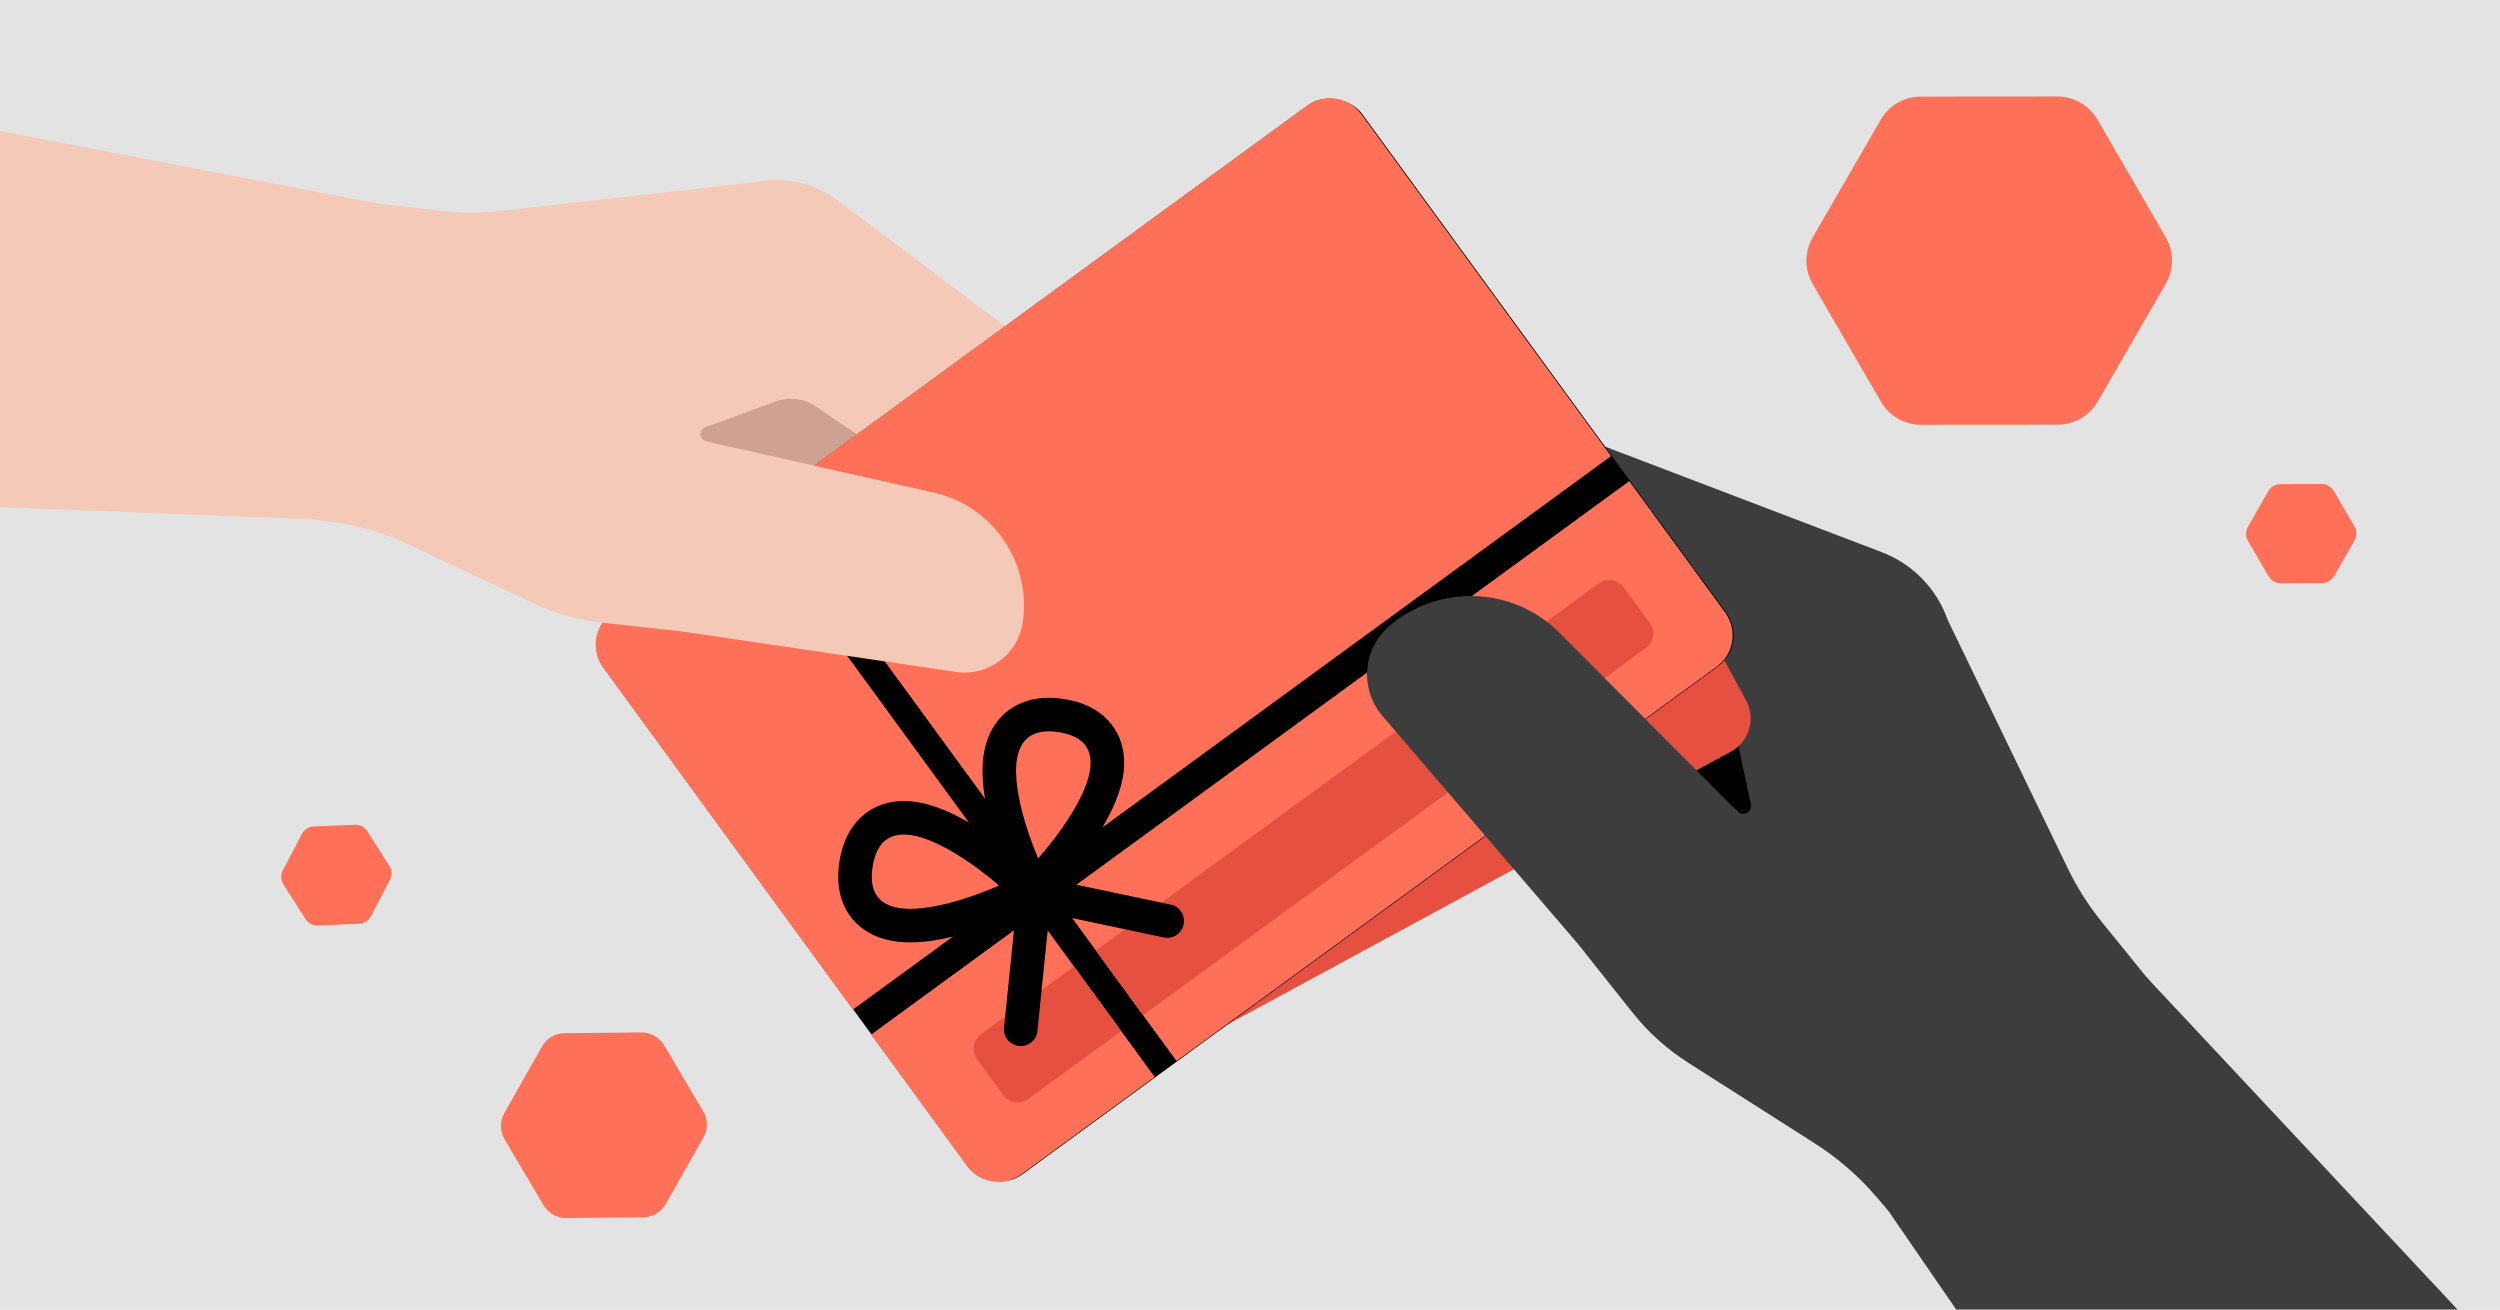 <svg fill="none" height="495" viewBox="0 0 945 495" width="945" xmlns="http://www.w3.org/2000/svg" xmlns:xlink="http://www.w3.org/1999/xlink"><clipPath id="clip0_13048_97"><path d="M0 0H945V495H0Z"/></clipPath><clipPath id="clip1_13048_97"><path d="M0 1H945V495.55H0Z"/></clipPath><g clip-path="url(#clip0_13048_97)"><path d="M0 0H945V495H0Z" fill="#e3e3e3"/><g clip-path="url(#clip1_13048_97)"><path d="M0 0H945V494.55H0Z" fill="#e3e3e3" transform="matrix(1 0 0 1 0 1)"/><path d="M299.424 281.053 295.039 311.942C293.417 323.125 297.673 333.881 305.545 340.977 309.673 344.69 314.771 347.393 320.572 348.622 331.621 350.984 342.411 344.213 345.279 333.596 345.493 332.814 345.666 332.015 345.779 331.187L345.822 330.873 355.738 276.66C356.677 270.329 303.152 252.241 302.856 254.337L299.424 281.053Z" fill="#cea193"/><path d="M265.85 247.045 261.464 277.934C259.842 289.117 264.098 299.873 271.971 306.969 276.098 310.682 281.196 313.385 286.997 314.614 298.046 316.976 308.836 310.205 311.705 299.588 311.918 298.806 312.091 298.007 312.204 297.179L312.247 296.865 322.164 242.652C323.102 236.321 269.578 218.233 269.281 220.329L265.85 247.045Z" fill="#cea193"/><path d="M369.507 193.784 300.016 139.575 243.847 160.826 369.507 193.784Z" fill="#cea193"/><path d="M408.241 144.593 316.726 75.869C307.496 68.939 295.677 66.43 284.434 69.007L188.521 79.795C181.19 80.621 173.794 80.594 166.481 79.725L109.558 72.93 93.191 192.889 156.693 201.553 293.382 151.728C298.336 149.927 303.86 150.606 308.229 153.562L363.162 190.751 370.536 226.469 357.709 302.323C352.848 331.065 393.739 342.047 403.936 314.737L429.448 246.391C431.992 239.563 432.73 232.2 431.597 225.009L417.678 160.252C416.672 154.007 413.296 148.39 408.241 144.593Z" fill="#f4c9b8"/><path d="M141.745 76.783-148.068 21.044-181.018 184.634 113.784 196.14C118.325 196.317 122.289 193.092 123.039 188.61L141.745 76.783Z" fill="#f4c9b8"/><path d="M548.457 315.455 522.713 337.286C513.413 345.22 501.114 347.529 490.078 344.416 484.299 342.78 478.884 339.672 474.413 335.072 465.879 326.321 465.853 312.54 473.916 303.79 474.509 303.144 475.14 302.525 475.833 301.944L476.096 301.723 519.996 261.378C525.25 256.867 572.677 295.425 570.931 296.905L548.457 315.455Z" fill="#3d3d3d"/><path d="M572.949 228.423 662.648 260.762 675.594 324.43 572.949 228.423Z" fill="#000000"/><path d="M595.633 164.599 711.319 208.722C722.985 213.174 732.099 222.545 736.225 234.321L781.672 328.333C785.144 335.519 789.435 342.273 794.449 348.465L833.5 396.647 733.142 480.818 688.586 427.692 655.35 273.844C654.141 268.27 650.334 263.606 645.108 261.312L579.385 232.482 542.439 246.334 480.409 301.825C456.905 322.853 423.268 291.759 442.384 266.675L490.225 203.903C495.008 197.636 501.322 192.714 508.557 189.604L575.856 164.992C582.152 162.311 589.242 162.161 595.633 164.599Z" fill="#3d3d3d"/><path d="M811.408 369.409 1029.58 602.524 898.857 727.039 715.395 460.01C712.526 455.835 713.326 450.16 717.236 446.941L811.408 369.409Z" fill="#3d3d3d"/><path d="M654.237 284.155 457.732 390.639 651.494 249.177C651.516 249.161 651.537 249.145 651.559 249.129L660.01 264.725C663.781 271.685 661.197 280.384 654.237 284.155Z" fill="#e55041"/><rect fill="#000000" height="262.08" rx="14.397" stroke="#000000" stroke-width=".488" transform="matrix(.808 -.59 .59 .808 -99.589 175.819)" width="354.321" x="219.703" y="240.56"/><g fill="#ff7059"><path d="M227.996 252.332C223.228 245.801 224.657 236.642 231.187 231.874L281.642 195.038 384.666 336.152 322.387 381.621 227.996 252.332Z"/><path d="M289.919 188.995 494.101 39.926C500.632 35.158 509.791 36.587 514.559 43.118L608.95 172.407 392.944 330.109 289.919 188.995Z"/><path d="M329.293 391.081 391.573 345.612 436.466 407.103 386.012 443.939C379.481 448.707 370.321 447.278 365.553 440.747L329.293 391.081Z"/><path d="M399.85 339.569 615.857 181.867 652.117 231.533C656.885 238.064 655.456 247.223 648.925 251.991L444.743 401.06 399.85 339.569Z"/></g><path d="M414.239 359.278 604.23 220.569C607.278 218.344 611.553 219.011 613.778 222.058L623.562 235.46C625.787 238.508 625.12 242.782 622.073 245.008L432.081 383.716 414.239 359.278Z" fill="#e55041"/><path d="M369.391 400.48C367.165 397.433 367.832 393.158 370.88 390.933L405.961 365.321 423.804 389.76 388.722 415.372C385.675 417.597 381.4 416.93 379.175 413.882L369.391 400.48Z" fill="#e55041"/><path clip-rule="evenodd" d="M385.196 395.388C381.71 395.032 379.172 391.918 379.528 388.432L384.649 338.213 380.827 329.575 385.752 327.396C380.826 329.574 380.825 329.571 380.824 329.569L380.813 329.544 380.791 329.494C380.774 329.455 380.751 329.402 380.723 329.338 380.667 329.208 380.59 329.03 380.495 328.806 380.305 328.358 380.041 327.725 379.723 326.935 379.088 325.359 378.229 323.138 377.305 320.494 375.492 315.304 373.282 308.068 372.148 300.717 371.113 294 370.491 284.397 374.63 276.357 376.945 271.862 380.712 267.947 386.094 265.704 391.23 263.563 396.785 263.379 402.176 264.22 407.559 265.059 412.809 266.927 417.049 270.56 421.503 274.376 423.861 279.303 424.634 284.316 426.011 293.248 422.353 302.181 419.243 308.222 415.831 314.85 411.433 321.043 408.061 325.417 406.344 327.646 404.822 329.492 403.719 330.794 403.166 331.447 402.714 331.966 402.392 332.333 402.23 332.517 402.101 332.663 402.007 332.768 401.96 332.821 401.922 332.863 401.893 332.895L401.857 332.936 401.839 332.956C401.837 332.958 401.835 332.959 398.269 329.729L401.834 332.96 397.446 337.804 392.151 389.719C391.796 393.205 388.682 395.743 385.196 395.388ZM401.533 312.887C396.862 319.55 392.431 324.44 392.431 324.44 392.431 324.44 389.758 318.399 387.435 310.602 382.909 295.411 379.714 273.558 400.219 276.757 420.765 279.963 410.688 299.829 401.533 312.887Z" fill="#000000" fill-rule="evenodd"/><path clip-rule="evenodd" d="M447.413 349.452C448.136 346.023 445.943 342.657 442.514 341.934L393.122 331.514 386.058 325.242 382.482 329.27C386.058 325.242 386.055 325.24 386.054 325.238L386.033 325.22 385.992 325.184C385.96 325.156 385.917 325.118 385.864 325.071 385.758 324.979 385.612 324.851 385.427 324.692 385.058 324.375 384.536 323.931 383.88 323.387 382.573 322.302 380.719 320.807 378.482 319.122 374.091 315.814 367.872 311.505 361.216 308.186 355.133 305.153 346.177 301.636 337.257 303.129 332.271 303.964 327.394 306.36 323.618 310.803 320.015 315.043 318.147 320.278 317.306 325.668 316.466 331.051 316.646 336.621 318.814 341.766 321.092 347.171 325.067 350.917 329.606 353.181 337.694 357.213 347.317 356.451 354.019 355.328 361.37 354.097 368.609 351.795 373.803 349.916 376.448 348.959 378.67 348.072 380.246 347.418 381.036 347.09 381.669 346.818 382.117 346.623 382.341 346.525 382.519 346.446 382.648 346.389 382.712 346.36 382.765 346.337 382.804 346.319L382.854 346.297 382.878 346.285C382.88 346.284 382.882 346.284 380.892 341.903L382.884 346.283 388.834 343.578 439.895 354.35C443.324 355.073 446.689 352.88 447.413 349.452ZM363.856 339.881C371.626 337.462 377.633 334.731 377.633 334.731 377.633 334.731 372.693 330.344 365.974 325.757 352.884 316.819 333.043 307.119 329.844 327.624 326.638 348.17 348.63 344.623 363.856 339.881Z" fill="#000000" fill-rule="evenodd"/><path d="M709.253 452.334C702.468 444.476 694.569 437.657 685.812 432.08L638.146 401.714C630.143 396.625 623.042 390.242 617.138 382.81L596.41 356.725 522.24 270.251C513.885 260.11 515.196 245.163 525.172 236.646 543.641 220.872 571.045 221.611 588.635 238.362L656.73 306.746C658.88 308.901 662.5 306.911 661.85 303.946L661.74 303.44 709.253 452.334Z" fill="#3d3d3d"/><path d="M127.238 197.534C136.726 198.967 145.952 201.785 154.628 205.884L201.864 228.195C209.788 231.946 218.279 234.353 227 235.308L257.614 238.663 361.786 254.051C373.834 255.588 384.877 247.197 386.621 235.198 389.855 212.982 375.774 191.916 354.005 186.416L266.972 166.864C264.227 166.244 264 162.433 266.639 161.48L267.088 161.317 127.238 197.534Z" fill="#f4c9b8"/><path d="M877.584 182.955 862.01 183.006C860.114 183.012 858.372 184.023 857.429 185.664L849.689 199.136C848.746 200.777 848.752 202.788 849.706 204.423L857.534 217.844C858.487 219.479 860.236 220.479 862.132 220.473L877.706 220.422C879.602 220.416 881.344 219.405 882.287 217.764L890.027 204.292C890.97 202.651 890.963 200.64 890.01 199.005L882.182 185.584C881.229 183.949 879.48 182.949 877.584 182.955Z" fill="#ff7059"/><path d="M134.159 311.756 118.598 312.405C116.704 312.484 115.002 313.562 114.123 315.238L106.906 328.997C106.027 330.673 106.111 332.682 107.126 334.279L115.464 347.39C116.48 348.987 118.265 349.919 120.16 349.84L135.721 349.191C137.615 349.112 139.317 348.034 140.196 346.358L147.413 332.599C148.292 330.923 148.208 328.914 147.193 327.317L138.855 314.206C137.839 312.609 136.054 311.677 134.159 311.756Z" fill="#ff7059"/><path d="M242.452 390.262 213.404 390.543C209.868 390.577 206.631 392.485 204.892 395.557L190.617 420.776C188.878 423.848 188.915 427.6 190.713 430.637L205.474 455.576C207.272 458.613 210.545 460.457 214.082 460.423L243.129 460.141C246.666 460.107 249.903 458.2 251.641 455.128L265.916 429.908C267.655 426.836 267.619 423.085 265.821 420.047L251.06 395.109C249.262 392.071 245.988 390.227 242.452 390.262Z" fill="#ff7059"/><path d="M777.654 36.471 726.087 36.512C719.808 36.517 714.032 39.851 710.897 45.276L685.159 89.819C682.024 95.244 682.029 101.903 685.172 107.324L710.981 151.826C714.124 157.247 719.905 160.572 726.184 160.567L777.751 160.527C784.029 160.522 789.805 157.187 792.94 151.762L818.679 107.22C821.814 101.794 821.809 95.135 818.665 89.714L792.857 45.212C789.713 39.792 783.932 36.467 777.654 36.471Z" fill="#ff7059"/></g></g></svg>